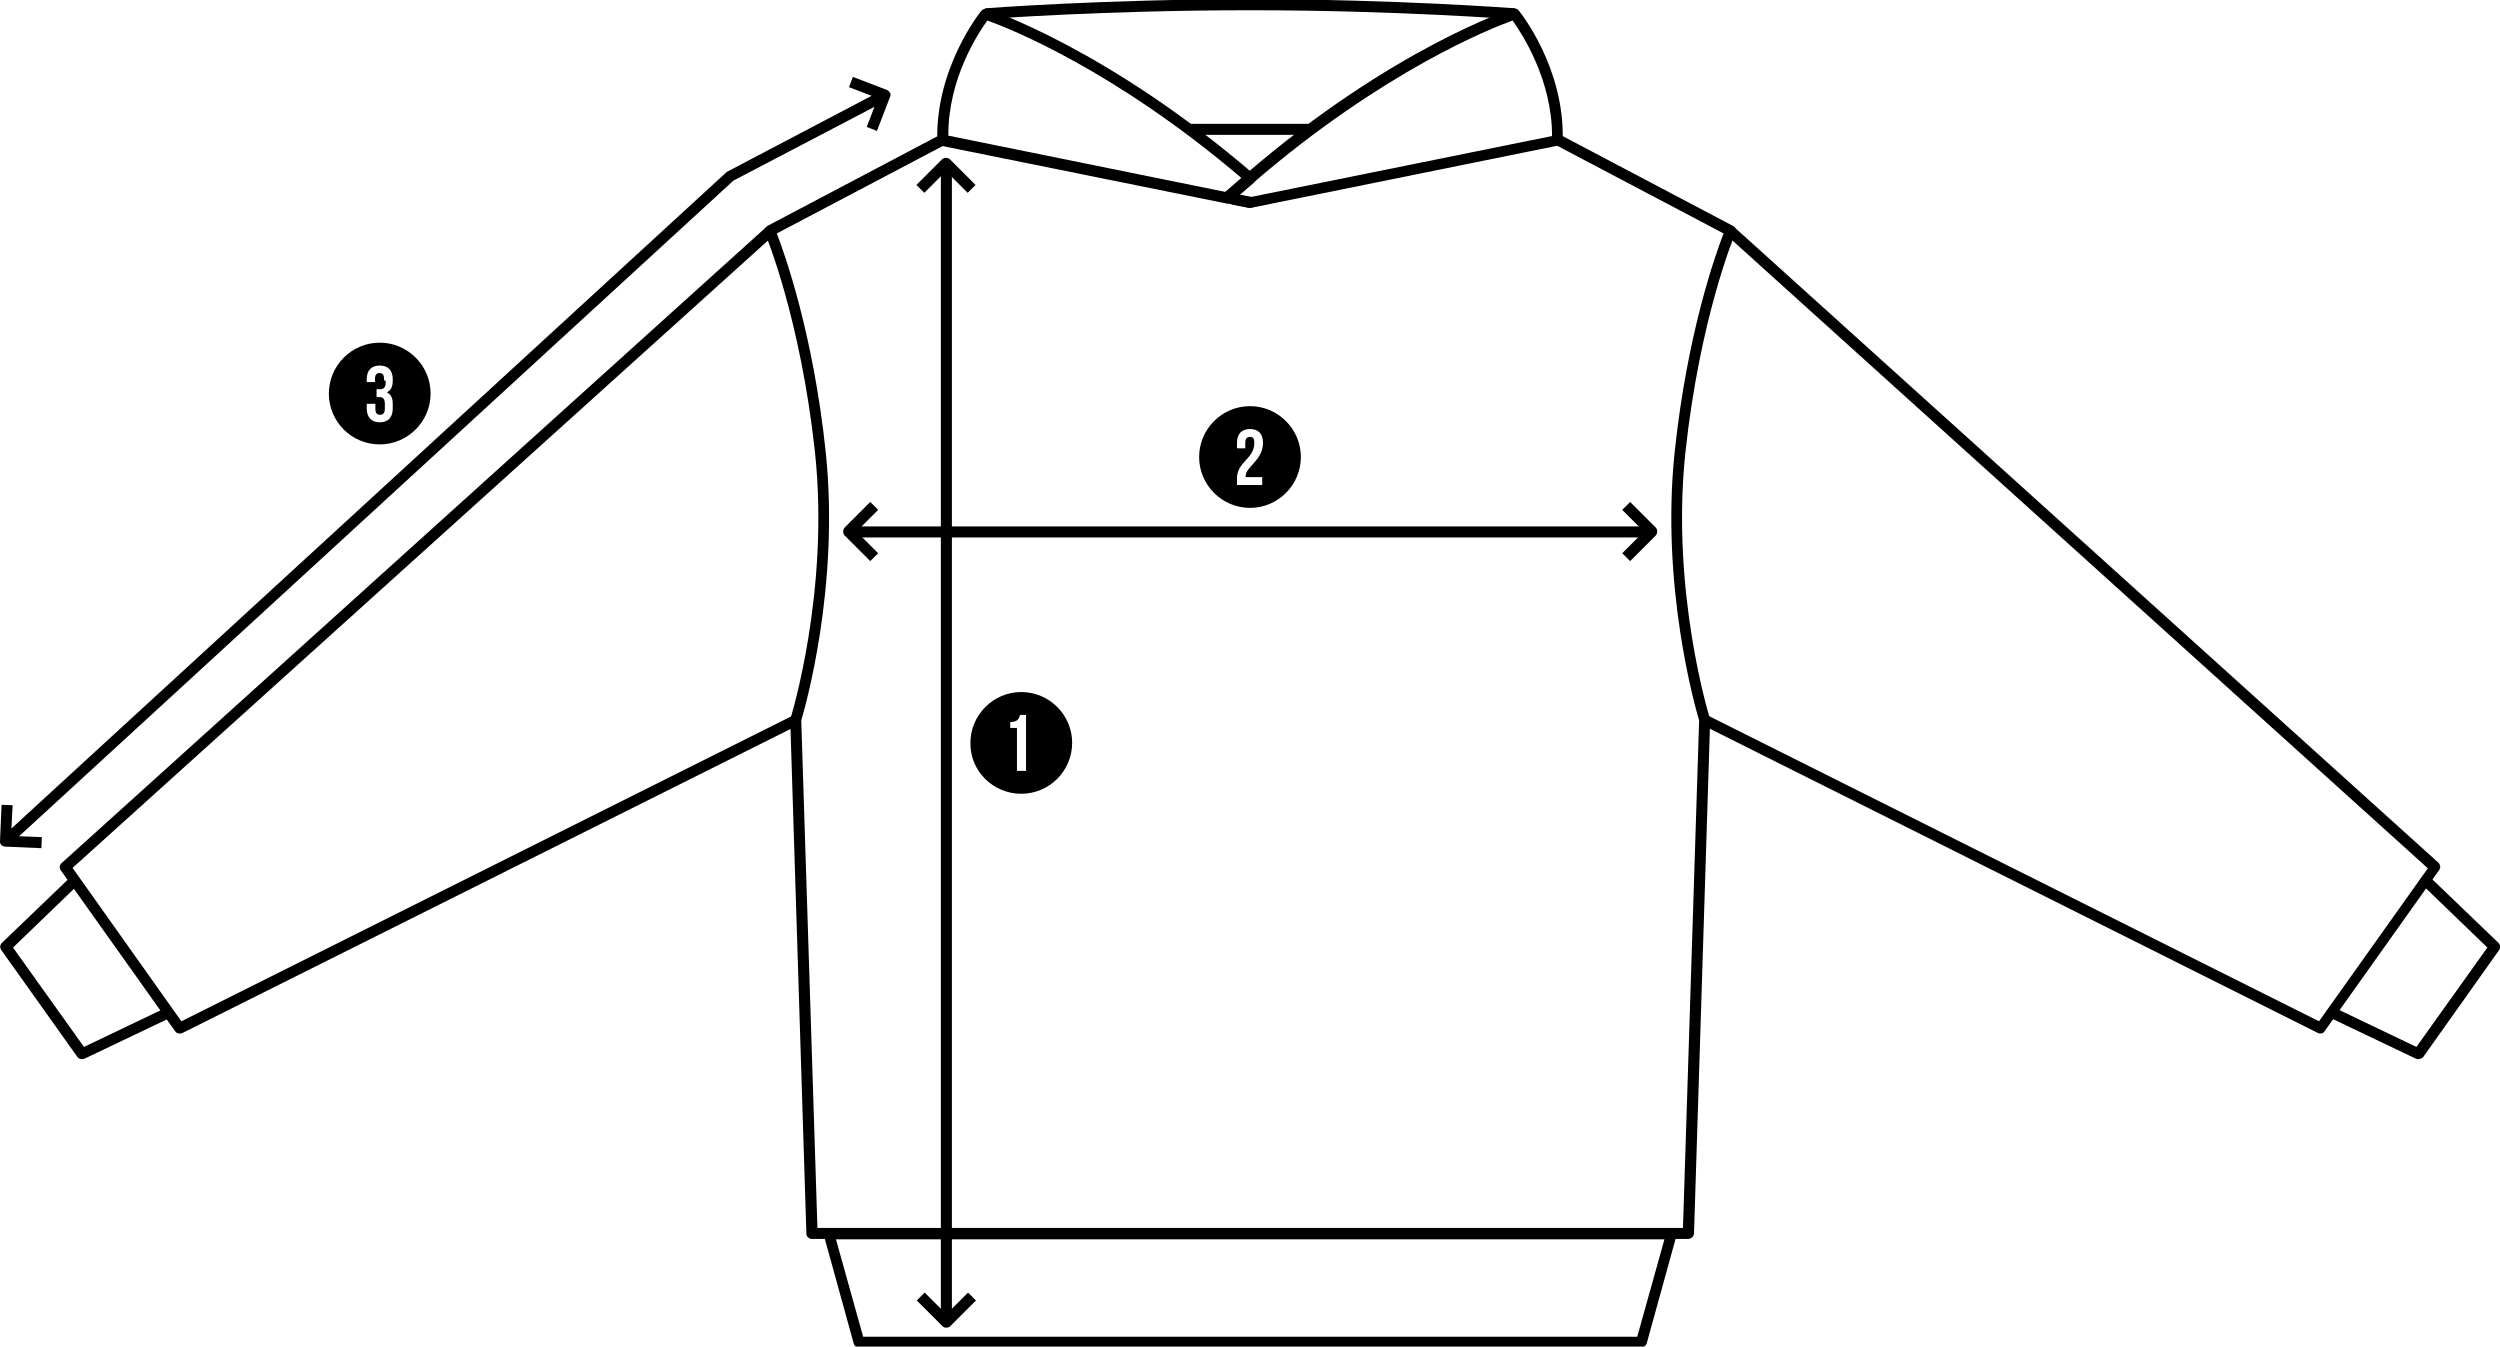 <?xml version="1.0" encoding="utf-8"?>
<!-- Generator: Adobe Illustrator 24.0.1, SVG Export Plug-In . SVG Version: 6.00 Build 0)  -->
<svg version="1.1" id="Слой_1" xmlns="http://www.w3.org/2000/svg" xmlns:xlink="http://www.w3.org/1999/xlink" x="0px" y="0px"
	 viewBox="0 0 634 341.5" style="enable-background:new 0 0 634 341.5;" xml:space="preserve">
<style type="text/css">
	.st0{fill:#FFFFFF;}
	.st1{fill:#000001;}
</style>
<rect class="st0" width="634" height="341.5"/>
<g>
	<g>
		<path d="M45.5,262.1c-0.4,0-0.9-0.2-1.1-0.6l-29-40.8c-0.4-0.6-0.3-1.4,0.2-1.8L194.3,57.6l1.9,2.1L18.4,220.1L46,259l155.2-77.6
			l1.2,2.5L46.2,262C46,262.1,45.7,262.1,45.5,262.1z"/>
		<path d="M20.7,268.6c-0.4,0-0.9-0.2-1.1-0.6L0.3,240.9c-0.4-0.6-0.3-1.3,0.2-1.8l17.5-16.8l1.9,2l-16.6,16l18,25.2l20.9-10
			l1.2,2.5l-22,10.5C21.1,268.6,20.9,268.6,20.7,268.6z"/>
		<path d="M250,4.9l-0.2-2.8c0.3,0,30-2.3,67.2-2.3v2.8C280,2.6,250.3,4.8,250,4.9z"/>
		<rect x="301.6" y="31.4" width="30.8" height="2.8"/>
		<path d="M428.1,314.2H205.9c-0.7,0-1.4-0.6-1.4-1.3l-4.1-130.3c0-0.2,0-0.3,0.1-0.5c0.1-0.3,9.9-32,6.2-67.2
			C203,80.5,194.1,59.4,194,59.1c-0.3-0.7,0-1.4,0.6-1.8l43.8-23.1l1.3,2.5L197,59.2c1.9,5,9.2,25.1,12.4,55.4
			c3.6,34.2-5.3,65.1-6.2,68.1l4.1,128.7h219.5l4.1-128.7c-0.9-3-9.8-33.9-6.2-68.1c3.2-30.3,10.5-50.5,12.4-55.4l-42.7-22.5
			l1.3-2.5l43.8,23.1c0.6,0.3,0.9,1.1,0.6,1.8c-0.1,0.2-9,21.3-12.7,55.8c-3.7,35.2,6.1,66.9,6.2,67.2c0,0.2,0.1,0.3,0.1,0.5
			l-4.1,130.3C429.5,313.6,428.8,314.2,428.1,314.2z"/>
		<path d="M588.5,262.1c-0.2,0-0.4,0-0.6-0.1l-156.3-78.2l1.2-2.5L588.1,259l27.6-38.8L437.8,59.6l1.9-2.1l178.7,161.3
			c0.5,0.5,0.6,1.3,0.2,1.8l-29,40.8C589.4,261.9,588.9,262.1,588.5,262.1z"/>
		<path d="M613.3,268.6c-0.2,0-0.4,0-0.6-0.1l-22-10.5l1.2-2.5l20.9,10l18-25.2l-16.6-16l1.9-2l17.5,16.8c0.5,0.5,0.6,1.2,0.2,1.8
			l-19.3,27.2C614.2,268.4,613.7,268.6,613.3,268.6z"/>
		<path d="M384,4.9c-0.3,0-29.9-2.3-67-2.3v-2.8c37.1,0,66.9,2.3,67.2,2.3L384,4.9z"/>
		<path d="M416.2,341.7H217.8c-0.6,0-1.2-0.4-1.3-1l-7.6-27.5c-0.1-0.4,0-0.9,0.2-1.2c0.3-0.3,0.7-0.5,1.1-0.5h213.7
			c0.4,0,0.8,0.2,1.1,0.5c0.3,0.3,0.3,0.8,0.2,1.2l-7.6,27.5C417.4,341.3,416.8,341.7,416.2,341.7z M218.9,339h196.3l6.9-24.7H212
			L218.9,339z"/>
		<g>
			<path d="M311.3,51.6c-0.1,0-0.2,0-0.3,0l-72.2-14.6c-0.6-0.1-1.1-0.7-1.1-1.3c-0.5-18.3,10.7-32.4,11.2-33c0.4-0.4,1-0.6,1.5-0.4
				c0.3,0.1,30.5,10,67.6,41.9c0.3,0.3,0.5,0.6,0.5,1c0,0.4-0.2,0.8-0.5,1.1l-5.8,5C311.9,51.4,311.6,51.6,311.3,51.6z M240.5,34.4
				l70.4,14.3l4-3.5c-32.4-27.6-59.2-38.1-64.5-40C248.2,8.2,240.4,19.9,240.5,34.4z"/>
			<path d="M317,52.7c-0.1,0-0.2,0-0.3,0l-4.1-0.8c-0.7-0.1-1.1-0.7-1.1-1.4c0-0.1,0-0.2,0-0.3c0.2-0.8,0.9-1.2,1.6-1.1l4.1,0.8
				c0.7,0.1,1.1,0.7,1.1,1.4c0,0.1,0,0.2,0,0.3C318.2,52.3,317.7,52.7,317,52.7z"/>
		</g>
		<path d="M317,52.7c-0.1,0-0.2,0-0.3,0l-5.8-1.2c-0.5-0.1-0.9-0.5-1.1-1s0-1.1,0.4-1.4l5.8-5c37-31.9,67.3-41.8,67.6-41.9
			c0.5-0.2,1.1,0,1.5,0.4c0.5,0.6,11.7,14.6,11.2,33c0,0.6-0.5,1.2-1.1,1.3l-77.9,15.8C317.2,52.7,317.1,52.7,317,52.7z M314.3,49.4
			l2.7,0.6l76.6-15.5c0-14.5-7.8-26.2-10-29.3c-5.3,1.9-32.7,12.7-65.7,41.1L314.3,49.4z"/>
	</g>
	<g>
		<path d="M220.7,142.3l-6.5-6.5c-0.5-0.5-0.5-1.4,0-2l6.5-6.5l2,2l-5.5,5.5l5.5,5.5L220.7,142.3z"/>
		<path d="M413.4,142.3l-2-2l5.5-5.5l-5.5-5.5l2-2l6.5,6.5c0.5,0.5,0.5,1.4,0,2L413.4,142.3z"/>
		<rect x="215.1" y="133.5" width="202.9" height="2.8"/>
	</g>
	<g>
		<path d="M10.5,215.1l-9.2-0.4c-0.8,0-1.4-0.7-1.3-1.4l0.4-9.2l2.8,0.1L2.8,212l7.8,0.3L10.5,215.1z"/>
		<path d="M222.4,33.2l-2.6-1l2.8-7.3l-7.3-2.8l1-2.6l8.6,3.3c0.3,0.1,0.6,0.4,0.8,0.7c0.2,0.3,0.2,0.7,0,1.1L222.4,33.2z"/>
		<path d="M2.3,214.4l-1.9-2L184.2,43.7c0.1-0.1,0.2-0.2,0.3-0.2l39-20.5l1.3,2.5L186,45.8L2.3,214.4z"/>
	</g>
	<g>
		<path class="st1" d="M259,201.3c7.1,0,12.9-5.8,12.9-12.9c0-7.1-5.8-12.9-12.9-12.9c-7.1,0-12.9,5.8-12.9,12.9
			C246,195.5,251.8,201.3,259,201.3z"/>
		<path class="st0" d="M256.3,183.1c1.7,0,2.1-0.8,2.4-1.8h1.5v14.2h-2.3v-10.9h-1.7V183.1z"/>
	</g>
	<g>
		<path class="st1" d="M317,128.8c7.1,0,12.9-5.8,12.9-12.9c0-7.1-5.8-12.9-12.9-12.9c-7.1,0-12.9,5.8-12.9,12.9
			C304.1,123,309.9,128.8,317,128.8z"/>
		<path class="st0" d="M317,110.8c-0.7,0-1.2,0.4-1.2,1.4v1.5h-2.1v-1.4c0-2.3,1.2-3.5,3.3-3.5c2.2,0,3.3,1.3,3.3,3.5
			c0,4.4-4.4,6.1-4.4,8.4c0,0.1,0,0.2,0,0.3h4.2v2h-6.4v-1.7c0-4.2,4.4-4.9,4.4-9C318.1,111.1,317.7,110.8,317,110.8z"/>
	</g>
	<g>
		<path class="st1" d="M96.3,112.7c7.1,0,12.9-5.8,12.9-12.9c0-7.1-5.8-12.9-12.9-12.9c-7.1,0-12.9,5.8-12.9,12.9
			C83.4,106.9,89.1,112.7,96.3,112.7z"/>
		<path class="st0" d="M97.4,96.2c0-1.3-0.5-1.6-1.2-1.6c-0.6,0-1.1,0.4-1.1,1.4v0.9H93v-0.7c0-2.3,1.2-3.5,3.3-3.5
			c2.2,0,3.3,1.3,3.3,3.5v0.4c0,1.5-0.5,2.4-1.5,2.9c1.1,0.5,1.5,1.5,1.5,3v1.1c0,2.3-1.2,3.5-3.3,3.5s-3.3-1.3-3.3-3.5v-1.2h2.2
			v1.4c0,1,0.5,1.4,1.2,1.4c0.7,0,1.2-0.4,1.2-1.6v-1.1c0-1.4-0.5-1.8-1.4-1.8h-0.7v-2h0.9c0.8,0,1.4-0.4,1.4-1.5v-0.7H97.4z"/>
	</g>
	<g>
		<path d="M240,336.7c-0.4,0-0.7-0.1-1-0.4l-6.5-6.5l2-2l5.5,5.5l5.5-5.5l2,2l-6.5,6.5C240.7,336.6,240.3,336.7,240,336.7z"/>
		<path d="M234.4,48.9l-2-2l6.5-6.5c0.5-0.5,1.4-0.5,2,0l6.5,6.5l-2,2l-5.5-5.5L234.4,48.9z"/>
		<rect x="238.6" y="42.3" width="2.8" height="293.1"/>
	</g>
</g>
</svg>
